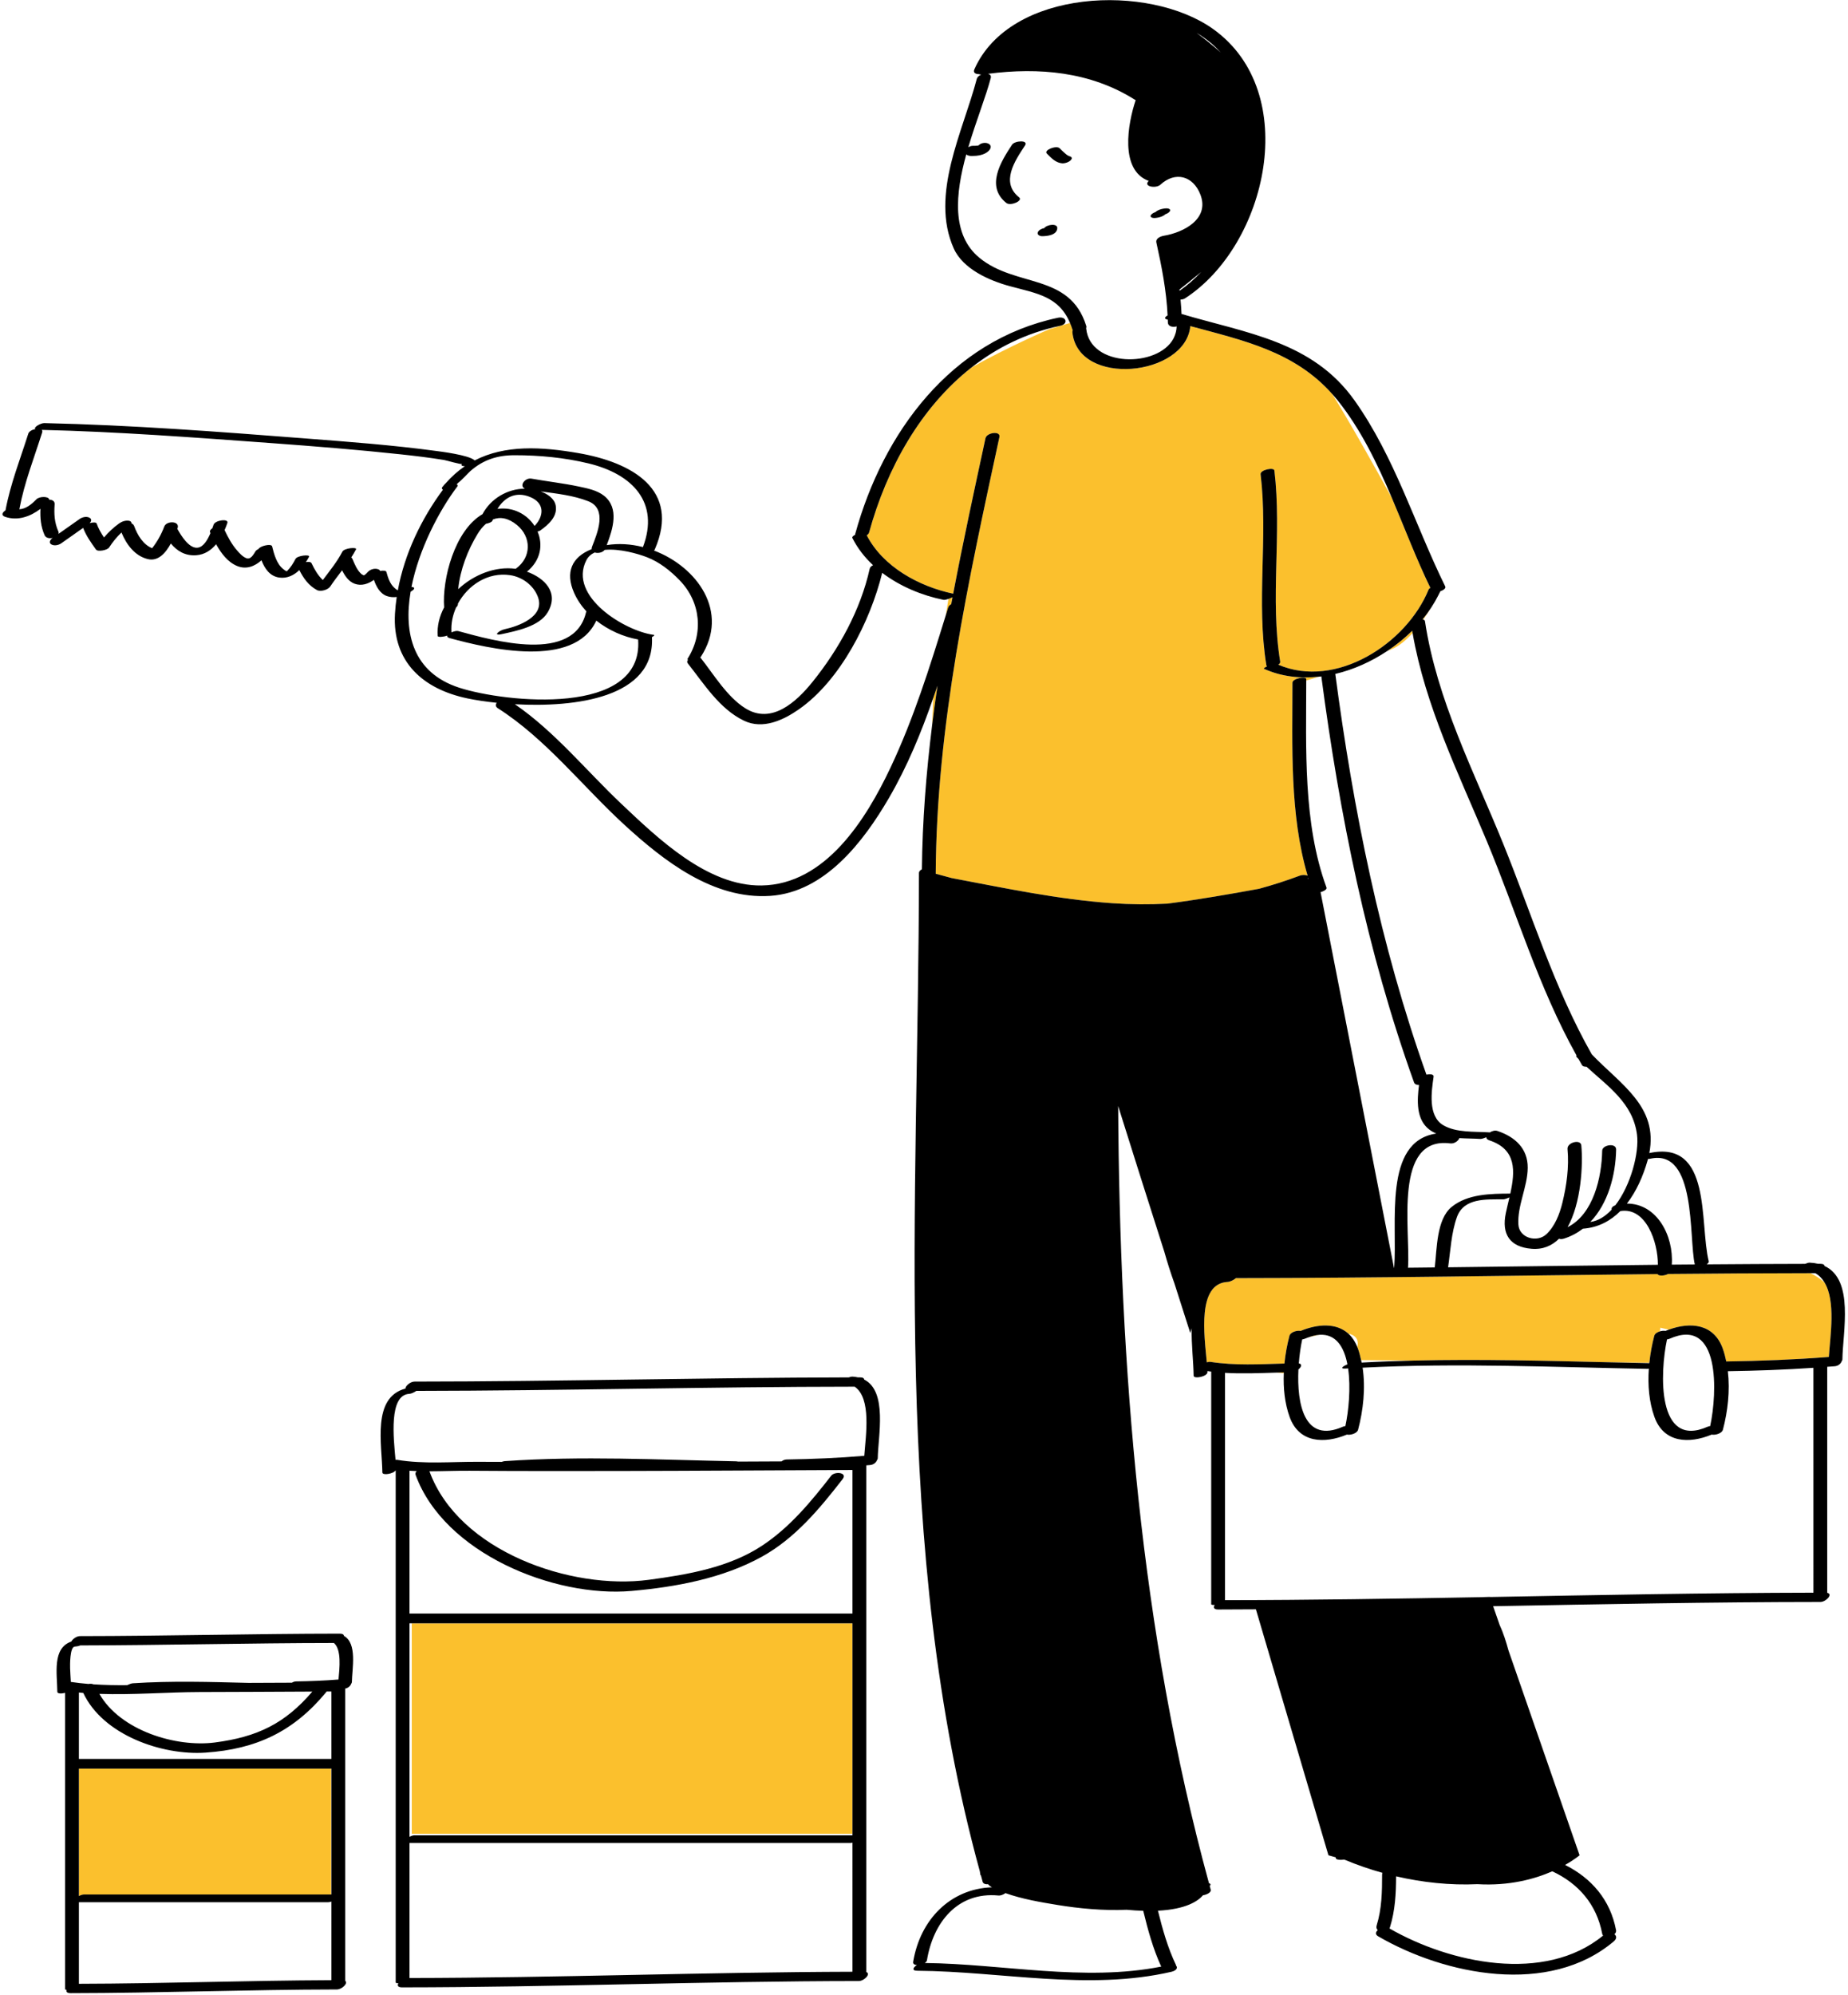 <svg width="506" height="546" viewBox="0 0 506 546" fill="none" xmlns="http://www.w3.org/2000/svg">
<path d="M500.757 371.431C491.407 372.16 482.046 372.533 472.665 372.655C472.417 371.467 472.123 370.292 471.719 369.163C469.265 362.297 462.839 361.795 456.944 363.945L454.601 363.425L454.511 364.415C453.777 364.63 453.11 365.054 452.957 365.633C452.339 367.976 451.882 370.463 451.612 372.992L441.374 372.9C423.276 372.479 405.177 371.978 387.086 372.421L372.684 372.292C372.454 371.229 372.192 370.177 371.831 369.166C371.776 369.013 371.709 368.88 371.65 368.733C372.021 367.18 371.681 365.598 369.199 365.048C365.861 362.021 360.76 362.383 356.139 364.299C355.094 364.088 353.328 364.642 353.067 365.634C352.431 368.051 351.958 370.619 351.693 373.226C344.938 373.417 338.183 373.818 331.469 372.778C331.133 372.726 330.773 372.783 330.433 372.904C329.754 365.471 327.727 351.278 336.187 350.885C336.805 350.858 337.86 350.339 338.401 349.857C376.883 349.819 415.359 349.128 453.84 348.744C454.181 349.354 455.752 349.223 456.742 348.712C469.728 348.587 482.716 348.505 495.703 348.495C496.939 349.084 498.321 349.913 499.571 351.045C502.681 356.166 501.139 365.568 500.757 371.431ZM361.333 365.363C360.354 365.422 359.263 365.671 358.056 366.132C359.07 365.852 360.18 365.586 361.333 365.363ZM351.517 375.891C351.521 375.811 351.52 375.732 351.524 375.651C350.842 375.668 350.16 375.69 349.479 375.711L351.517 375.891ZM112.743 444.329V501.937H233.414C233.414 482.734 233.414 463.531 233.414 444.328C233.406 444.328 233.399 444.329 233.391 444.329C193.176 444.329 152.959 444.329 112.743 444.329ZM21.601 484.116C21.601 495.741 21.601 507.367 21.601 518.992C22.055 518.743 22.557 518.566 22.957 518.566C45.518 518.566 68.079 518.566 90.639 518.566V484.102C90.579 484.108 90.522 484.116 90.458 484.116C67.507 484.116 44.554 484.116 21.601 484.116ZM321.986 90.823L321.265 92.745C321.592 92.149 321.836 91.507 321.987 90.821L321.986 90.823ZM394.381 161.846C394.216 162.205 394.026 162.559 393.846 162.915C394.069 162.501 394.261 162.135 394.417 161.831C394.404 161.835 394.392 161.842 394.381 161.846ZM355.873 239.702C356.612 239.425 357.519 239.472 358.008 239.692C358.016 239.684 358.025 239.675 358.034 239.667C353.083 222.917 353.89 204.055 353.887 186.891C353.887 185.665 357.665 185.056 357.665 185.879C357.665 186.014 357.664 186.152 357.664 186.287L361.237 185.215C356.019 185.794 350.811 185.197 346.066 183.056C345.924 182.991 346.329 182.693 346.922 182.391C346.834 182.324 346.77 182.243 346.751 182.136C343.921 164.771 347.248 147.229 345.165 129.811C345.023 128.609 348.824 127.808 348.943 128.801C351.025 146.216 347.698 163.758 350.529 181.123C350.577 181.426 350.357 181.707 350.004 181.943C365.75 188.718 385.149 176.219 391.175 161.361C391.244 161.193 391.418 161.045 391.648 160.916C387.814 153.018 384.63 144.597 381.127 136.345C376.398 127.737 369.687 115.736 364.796 107.882C354.39 96.15 340.379 93.184 325.921 89.26C324.632 103.049 295.211 106.066 293.634 90.969C293.612 90.762 293.652 90.567 293.733 90.388C293.697 90.32 293.658 90.254 293.634 90.176C293.435 89.541 293.213 88.956 292.978 88.401L287.356 90.088C287.356 90.088 275.808 95.038 265.981 100.616C252.042 111.564 242.754 128.294 237.967 145.762C237.884 146.066 237.642 146.328 237.324 146.539C241.828 155.23 251.685 160.545 260.992 162.518C263.699 148.296 266.776 134.125 269.833 119.963C270.173 118.387 274.027 117.868 273.647 119.626C265.13 159.078 256.409 198.6 256.209 239.154C256.289 239.181 256.374 239.212 256.456 239.24C257.012 239.395 258.457 239.794 260.593 240.354C275.165 243.109 289.789 246.215 304.583 247.238C309.664 247.59 314.679 247.62 319.642 247.356C327.779 246.304 337.072 244.707 344.774 243.279C348.492 242.265 352.189 241.079 355.873 239.702ZM255.546 191.026L255.213 198.565C255.665 194.935 256.153 191.309 256.69 187.688C256.316 188.804 255.933 189.914 255.546 191.026ZM260.451 165.381C260.569 164.751 260.687 164.119 260.806 163.488C260.473 163.66 260.08 163.817 259.696 163.946L258.94 168.481C259.165 167.755 259.39 167.029 259.616 166.301C259.745 165.889 260.06 165.583 260.451 165.381ZM380.926 177.761C382.977 176.941 384.97 175.263 386.778 173.272C386.743 173.067 386.699 172.865 386.665 172.66C384.608 174.698 382.307 176.553 379.85 178.19C380.213 178.047 380.574 177.902 380.926 177.761ZM389.72 169.589C390.527 168.456 391.265 167.325 391.916 166.266C391.182 167.383 390.389 168.48 389.52 169.537C389.591 169.549 389.656 169.568 389.72 169.589Z" fill="#FBC02D"/>
<path d="M319.104 58.633C319.551 58.485 319.963 58.26 320.252 57.913C320.809 57.246 319.78 56.989 319.289 57.027C318.466 57.092 317.674 57.246 316.941 57.646C316.714 57.77 316.528 57.914 316.344 58.072C315.897 58.219 315.484 58.446 315.194 58.793C314.638 59.461 315.666 59.717 316.158 59.679C316.98 59.614 317.774 59.461 318.507 59.06C318.732 58.938 318.92 58.792 319.104 58.633ZM319.505 58.265C319.478 58.292 319.48 58.292 319.473 58.304C319.467 58.307 319.462 58.309 319.456 58.312C319.473 58.296 319.49 58.282 319.505 58.265ZM315.941 58.442C315.969 58.415 315.966 58.415 315.974 58.405C315.979 58.401 315.984 58.398 315.989 58.395C315.973 58.411 315.957 58.425 315.941 58.442ZM280.653 39.828C277.828 44.093 273.914 49.925 279.038 54.015C280.215 54.955 276.69 56.474 275.547 55.562C269.887 51.043 273.953 44.373 277.101 39.62C277.861 38.471 281.695 38.254 280.653 39.828ZM293.311 43.692C292.808 44.37 291.627 44.759 290.811 44.699C289.055 44.571 287.812 43.21 286.63 42.029C285.695 41.094 289.259 39.699 290.148 40.588C290.618 41.056 291.09 41.53 291.597 41.959C291.816 42.145 292.044 42.364 292.292 42.51C292.615 42.7 293.121 42.734 292.312 42.675C292.842 42.713 293.864 42.951 293.311 43.692ZM289.491 62.501C289.34 64.38 286.728 64.65 285.298 64.653C284.637 64.654 283.77 64.177 284.241 63.423C284.59 62.865 285.242 62.581 285.899 62.452C286.695 61.415 289.61 61.053 289.491 62.501ZM499.57 346.528C499.544 346.182 499.214 345.933 498.414 345.933C498.223 345.933 498.032 345.934 497.843 345.934C497.134 345.765 496.36 345.655 495.514 345.616C495.232 345.603 494.748 345.743 494.251 345.946C485.263 345.962 476.275 346.011 467.285 346.082C467.683 345.834 467.934 345.534 467.858 345.224C465.28 334.686 468.826 311.926 451.599 315.622C454.06 302.932 443.938 297 435.854 288.617C425.51 270.382 419.487 250.434 411.643 231.078C403.542 211.091 393.42 191.573 390.166 170.023C390.134 169.808 389.963 169.67 389.718 169.588C389.654 169.567 389.589 169.548 389.517 169.535C390.387 168.478 391.179 167.383 391.913 166.265C392.63 165.172 393.271 164.055 393.844 162.915C394.024 162.559 394.214 162.205 394.378 161.846C394.391 161.842 394.403 161.835 394.415 161.831C395.271 161.537 395.959 161.007 395.714 160.511C387.387 143.568 381.905 125.134 370.885 109.612C359.342 93.353 341.267 91.221 323.516 85.936C323.455 84.62 323.368 83.308 323.243 82.005C323.695 81.985 324.142 81.877 324.481 81.658C346.951 67.118 356.534 25.339 332.157 7.939C314.579 -4.607 276.579 -3.117 266.787 18.982C266.378 19.907 267.126 20.302 268.049 20.298C268.209 20.372 268.418 20.414 268.677 20.417C268.085 20.666 267.587 21.078 267.445 21.623C263.699 35.939 254.58 53.239 261.131 67.977C263.66 73.666 270.964 76.841 276.53 78.34C283.943 80.336 289.91 81.122 292.977 88.399C293.212 88.954 293.434 89.538 293.633 90.173C293.658 90.253 293.696 90.318 293.732 90.385C293.65 90.565 293.611 90.76 293.633 90.967C295.21 106.064 324.63 103.047 325.92 89.258C340.378 93.182 354.389 96.147 364.795 107.88C365.289 108.438 365.785 108.993 366.262 109.591C372.641 117.578 377.095 126.848 381.126 136.342C384.63 144.594 387.813 153.015 391.647 160.914C391.415 161.043 391.242 161.19 391.174 161.358C385.147 176.216 365.749 188.715 350.003 181.94C350.356 181.704 350.576 181.424 350.528 181.12C347.697 163.757 351.023 146.214 348.942 128.798C348.822 127.805 345.02 128.608 345.164 129.809C347.247 147.225 343.92 164.767 346.75 182.133C346.769 182.24 346.832 182.322 346.921 182.389C346.328 182.689 345.921 182.989 346.065 183.054C350.81 185.195 356.017 185.793 361.236 185.212C361.429 185.19 361.623 185.181 361.816 185.155C361.813 185.205 361.805 185.252 361.812 185.302C366.783 222.96 374.299 260.483 387.181 296.291C387.362 296.793 387.914 296.994 388.542 296.994C387.995 301.223 387.722 306.351 391.29 309.137C391.89 309.605 392.562 309.975 393.277 310.279C378.586 312.402 382.708 335.006 381.733 347.041C381.715 347.041 381.699 347.041 381.683 347.041L361.582 244.208C362.526 243.94 363.383 243.42 363.212 242.955C356.738 225.315 357.65 204.825 357.661 186.283C357.661 186.147 357.663 186.009 357.663 185.875C357.663 185.052 353.885 185.661 353.885 186.888C353.887 204.051 353.081 222.915 358.032 239.663C358.034 239.675 358.037 239.687 358.041 239.697C358.03 239.692 358.016 239.691 358.007 239.687C357.518 239.466 356.612 239.419 355.871 239.697C352.189 241.075 348.491 242.26 344.775 243.274C337.074 244.702 327.78 246.299 319.643 247.351C314.681 247.615 309.667 247.585 304.584 247.233C289.79 246.21 275.166 243.103 260.595 240.349C258.458 239.787 257.014 239.39 256.457 239.234C256.337 239.202 256.243 239.176 256.211 239.165C256.211 239.16 256.211 239.154 256.211 239.147C256.41 198.594 265.131 159.07 273.649 119.62C274.028 117.86 270.175 118.38 269.835 119.956C266.776 134.117 263.7 148.288 260.994 162.512C251.686 160.538 241.828 155.223 237.326 146.532C237.644 146.321 237.885 146.06 237.968 145.755C242.754 128.289 252.042 111.558 265.983 100.61C272.92 95.159 281.005 91.135 290.272 89.18C292.617 88.684 291.984 86.489 289.682 86.975C260.35 93.167 241.754 118.464 234.17 146.145C234.146 146.23 234.141 146.307 234.141 146.381C233.607 146.655 233.255 146.983 233.388 147.251C234.796 150.07 236.747 152.551 239.052 154.703C238.586 154.941 238.223 155.268 238.134 155.665C235.623 166.975 229.697 177.695 222.461 186.669C218.069 192.118 211.298 198.363 204.121 193.902C199.075 190.766 195.444 184.617 191.834 180.057C191.799 180.012 191.754 179.979 191.711 179.942C191.81 179.868 191.897 179.791 191.952 179.703C199.794 167.467 190.889 155.179 179.062 150.692C179.156 150.606 179.234 150.512 179.278 150.413C186.477 133.906 172.816 126.52 158.364 124.025C148.241 122.276 138.326 121.717 129.964 126.03C128.524 124.542 120.161 123.54 119.524 123.452C107.576 121.831 95.515 120.935 83.499 120.003C59.773 118.162 35.933 116.345 12.135 115.813C11.153 115.79 9.088 116.962 9.672 117.441C8.813 117.611 7.946 118.069 7.739 118.727C5.541 125.671 2.869 132.424 1.52 139.61C1.514 139.638 1.52 139.657 1.516 139.683C0.641 140.24 0.19 141.069 1.441 141.482C4.913 142.628 8.318 141.382 11.082 139.279C10.972 141.79 11.157 144.099 12.207 146.489C12.545 147.264 13.532 147.44 14.424 147.251C14.394 147.273 14.363 147.294 14.333 147.316C13.764 147.715 13.257 148.553 14.063 149.022C14.851 149.481 16.046 149.227 16.753 148.729C18.758 147.317 20.763 145.907 22.768 144.495C23.569 146.642 24.923 148.516 26.242 150.373C26.259 150.397 26.285 150.412 26.306 150.433C26.712 151.081 29.368 150.64 29.877 149.858C30.871 148.326 31.991 146.973 33.261 145.749C34.587 149.004 36.91 152.186 40.486 153.041C43.305 153.715 45.348 151.392 46.778 148.771C48.493 150.83 50.686 152.19 53.723 151.981C56.014 151.824 57.794 150.617 59.172 148.971C60.558 151.461 62.33 153.834 64.891 154.911C67.41 155.969 69.769 155.017 71.591 153.363C72.474 155.644 73.887 157.725 76.443 158.091C78.619 158.403 80.479 157.466 81.962 156.049C83.102 158.287 84.49 160.276 86.784 161.512C87.775 162.046 89.816 161.456 90.426 160.537C91.441 159.008 92.565 157.562 93.67 156.107C94.45 157.677 95.482 159.184 97.096 159.779C98.988 160.477 100.84 159.825 102.384 158.721C103.016 160.573 104.061 162.504 105.948 163.164C106.803 163.462 107.715 163.518 108.622 163.409C108.397 164.938 108.235 166.473 108.147 168.013C107.388 181.212 115.889 188.63 127.978 191.167C130.104 191.613 132.873 192.046 136.015 192.372C135.642 192.855 135.625 193.42 136.324 193.866C149.442 202.219 159.516 215.264 170.898 225.708C181.747 235.663 195.294 246.244 210.868 245.223C225.878 244.239 236.491 230.296 243.406 218.42C248.439 209.777 252.247 200.498 255.547 191.025C255.934 189.913 256.318 188.803 256.692 187.687C256.155 191.307 255.666 194.933 255.215 198.564C253.595 211.605 252.561 224.718 252.425 237.941C251.956 238.189 251.617 238.532 251.617 238.925C251.549 330.088 243.892 423.265 268.29 512.24C268.39 512.878 268.448 513.233 268.448 513.233C268.448 513.233 268.493 513.256 268.575 513.294C268.741 513.894 268.892 514.496 269.062 515.095C269.213 515.629 269.849 515.811 270.558 515.759C270.781 516.06 271.17 516.345 271.596 516.598C260.179 516.998 251.918 525.483 250.033 537.018C249.942 537.577 250.414 537.836 251.053 537.872C250.07 538.5 249.504 539.429 251.188 539.44C274.204 539.603 297.996 544.986 320.765 539.717C322.2 539.384 322.53 538.53 322.025 538.061C322.03 537.995 322.023 537.929 321.993 537.867C319.723 533.114 318.318 528.082 317.055 523.003C324.757 522.614 328.029 520.365 329.394 518.775C330.5 518.605 331.703 517.965 331.506 517.255C331.412 516.91 331.322 516.568 331.228 516.223C331.614 515.84 331.445 515.595 331.025 515.473C312.2 446.523 306.58 374.05 306.163 302.744C308.987 311.814 314.369 328.737 318.804 342.642C319.619 345.526 320.519 348.392 321.547 351.231C324.115 359.266 325.919 364.899 325.919 364.899C325.919 364.899 326.045 364.395 326.288 363.573C326.206 368.013 326.778 372.731 326.833 376.573C326.847 377.507 330.629 376.848 330.611 375.56C330.609 375.478 330.605 375.384 330.603 375.298C330.948 375.349 331.294 375.385 331.64 375.428C331.64 396.65 331.64 417.874 331.64 439.095C331.64 439.279 332.056 439.342 332.609 439.309C332.185 439.937 332.282 440.557 333.538 440.555C336.986 440.554 340.433 440.524 343.881 440.507L363.739 507.832C363.739 507.832 364.469 508.047 365.762 508.404C365.521 509.038 366.862 509.197 367.983 509.008C368.081 509.035 368.173 509.059 368.275 509.086C371.548 510.456 374.991 511.65 378.541 512.64C378.478 512.788 378.434 512.947 378.434 513.122C378.431 517.82 378.353 522.481 376.949 527.005C376.767 527.592 376.918 528.022 377.236 528.312C376.657 528.834 376.489 529.508 377.325 529.994C395.71 540.685 424.199 546.37 441.88 531.385C442.787 530.615 442.625 529.882 442.044 529.44C442.379 529.142 442.572 528.769 442.495 528.352C440.921 519.962 435.71 514.079 428.537 510.471C431.115 509.017 432.504 507.832 432.504 507.832L413.034 451.756C412.399 449.417 411.593 446.866 410.609 444.772L408.832 439.653C438.699 439.106 468.565 438.509 498.436 438.493C499.982 438.493 501.978 436.342 500.314 435.99C500.314 415.369 500.314 394.743 500.314 374.121C500.999 374.068 501.686 374.029 502.37 373.972C503.344 373.89 504.043 373.255 504.255 372.621C504.381 372.47 504.461 372.305 504.464 372.125C504.569 364.505 507.751 350.274 499.57 346.528ZM322.979 79.593C322.966 79.485 322.953 79.375 322.942 79.267C324.172 78.293 326.451 76.478 328.907 74.432C327.069 76.399 325.082 78.128 322.979 79.593ZM331.781 11.956C332.677 12.727 333.491 13.552 334.268 14.399C332.081 12.423 329.77 10.572 327.625 8.988C329.127 9.894 330.528 10.878 331.781 11.956ZM321.265 92.744C316.941 100.642 298.525 100.606 297.413 89.954C297.411 89.927 297.398 89.904 297.393 89.877C297.475 89.658 297.493 89.418 297.413 89.162C292.866 74.705 278.213 78.778 268.212 70.597C260.457 64.254 261.591 53.073 264.571 42.265C264.934 42.593 265.556 42.699 266.028 42.699C267.596 42.696 269.408 42.488 270.618 41.384C271.197 40.856 271.645 39.993 270.819 39.422C270.081 38.911 268.767 39.048 268.11 39.647C268.055 39.702 267.993 39.748 267.931 39.795C267.907 39.802 267.888 39.809 267.852 39.819C267.804 39.834 267.778 39.843 267.75 39.849C267.729 39.852 267.72 39.853 267.69 39.857C267.25 39.917 266.803 39.918 266.359 39.918C265.972 39.918 265.518 40.06 265.133 40.299C267.241 33.174 269.973 26.352 271.28 21.355C271.451 20.706 271.083 20.342 270.52 20.207C284.435 18.388 298.587 19.625 310.703 27.277C310.783 27.327 310.869 27.366 310.962 27.397C308.794 33.841 306.52 46.569 314.532 49.523C312.895 51.086 316.523 51.662 317.713 50.569C321.84 46.771 326.687 48.169 328.66 53.207C331.296 59.931 324.1 63.618 318.689 64.528C317.815 64.675 316.368 65.222 316.626 66.392C318.093 73.011 319.374 79.558 319.697 86.32C319.029 86.726 318.698 87.183 319.385 87.392C319.505 87.429 319.625 87.464 319.744 87.501C319.752 87.746 319.769 87.988 319.773 88.235C319.796 89.376 321.098 89.642 322.178 89.343C322.166 89.859 322.092 90.348 321.986 90.822C321.835 91.505 321.592 92.148 321.265 92.744ZM107.95 160.864C106.765 159.786 106.208 158.064 105.804 156.565C105.696 156.162 104.929 156.124 104.115 156.285C103.991 156.06 103.765 155.876 103.449 155.783C102.546 155.513 101.432 155.833 100.777 156.498C100.431 156.85 100.002 157.38 99.512 157.54C99.759 157.458 99.218 157.353 98.969 157.136C97.775 156.09 97.111 154.439 96.515 153.015C96.441 152.837 96.322 152.698 96.177 152.586C96.641 151.869 97.087 151.137 97.485 150.371C97.833 149.703 94.269 149.996 93.749 150.996C92.283 153.813 90.276 156.243 88.391 158.768C87.062 157.507 86.136 155.916 85.308 154.175C85.123 153.786 84.471 153.737 83.758 153.865C84.082 153.375 84.376 152.876 84.63 152.383C84.969 151.727 81.409 152.018 80.895 153.011C80.285 154.194 79.62 155.283 78.675 156.23C78.613 156.292 78.585 156.331 78.545 156.38C78.54 156.378 78.54 156.376 78.534 156.374C78.148 156.27 77.812 155.976 77.508 155.734C75.74 154.321 75.024 151.633 74.505 149.549C74.296 148.712 71.217 149.426 70.778 150.278C70.429 150.429 70.138 150.626 69.983 150.863C69.383 151.785 68.653 153.293 67.381 152.758C66.372 152.335 65.599 151.443 64.894 150.643C63.465 149.02 62.421 147.045 61.494 145.1C61.782 144.445 62.036 143.79 62.254 143.153C62.694 141.866 58.909 142.366 58.477 143.629C58.382 143.906 58.267 144.242 58.137 144.607C57.641 144.917 57.347 145.336 57.552 145.771C57.575 145.822 57.603 145.877 57.626 145.927C56.879 147.699 55.774 149.622 54.239 149.897C51.816 150.331 49.515 146.492 48.608 144.842C48.594 144.814 48.57 144.796 48.553 144.77C48.569 144.727 48.587 144.68 48.604 144.637C49.39 142.543 45.597 142.472 44.974 144.132C44.163 146.294 43.062 148.257 41.657 150.051C39.188 149.087 37.616 146.422 36.746 144.018C36.611 143.641 36.333 143.396 35.99 143.25C36.052 142.921 35.788 142.623 35.309 142.545C34.382 142.395 33.386 142.727 32.638 143.262C31.064 144.384 29.699 145.684 28.47 147.119C27.675 145.914 26.949 144.668 26.464 143.302C26.327 142.912 25.437 142.961 24.554 143.19C24.974 142.753 25.206 142.12 24.542 141.733C23.754 141.274 22.558 141.528 21.852 142.026C19.908 143.395 17.966 144.762 16.022 146.128C16.083 145.927 16.083 145.711 15.983 145.482C14.889 142.987 14.777 140.699 14.961 138.017C15.02 137.154 14.304 136.782 13.475 136.779C13.468 135.825 10.825 135.806 9.988 136.66C8.644 138.034 7.107 139.31 5.278 139.403C5.296 139.354 5.318 139.307 5.329 139.254C6.677 132.068 9.349 125.318 11.547 118.371C11.645 118.061 11.577 117.83 11.406 117.668C32.325 118.166 53.267 119.755 74.128 121.275C85.982 122.141 97.835 123.086 109.652 124.356C113.636 124.785 117.62 125.259 121.575 125.907C122.272 126.022 126.29 127.229 126.521 126.979C126.108 127.426 126.566 127.609 127.277 127.613C125.394 128.89 123.612 130.476 121.937 132.387C121.87 132.437 121.811 132.486 121.768 132.54C121.621 132.729 121.465 132.91 121.31 133.092C121.254 133.161 121.196 133.217 121.14 133.285C120.969 133.495 120.904 133.689 121.102 133.903C121.103 133.904 121.106 133.907 121.107 133.91C121.156 133.963 121.228 133.992 121.291 134.028C115.315 142.086 110.749 151.642 108.931 161.593C108.564 161.413 108.243 161.13 107.95 160.864ZM125.744 188.242C113.082 184.141 110.498 173.378 112.428 161.976C112.628 161.847 112.829 161.717 113.014 161.577C113.581 161.153 113.534 160.718 112.771 160.667C112.737 160.665 112.696 160.671 112.661 160.67C114.701 150.373 120.23 139.743 125.217 133.171C125.435 132.881 125.328 132.71 125.05 132.624C125.109 132.551 125.17 132.484 125.228 132.411C125.265 132.365 125.284 132.325 125.306 132.283C126.363 131.498 128.288 129.382 128.781 128.951C132.306 125.856 136.184 124.606 140.88 124.606C147.675 124.605 154.528 125.25 161.14 126.847C173.288 129.78 180.639 137.607 176.043 149.744C172.775 148.908 169.384 148.683 166.128 149.207C167.813 144.804 169.632 139.073 165.386 135.698C163.476 134.181 160.78 133.661 158.46 133.169C154.191 132.267 149.829 131.782 145.532 131.016C143.732 130.694 142.079 133.012 143.716 133.764C138.909 133.781 134.341 136.521 132.107 140.741C124.474 145.174 121.024 158.549 121.608 166.254C120.32 168.674 119.646 171.341 119.845 174.072C119.874 174.471 121.39 174.357 122.491 173.973C122.374 174.245 122.515 174.501 123.116 174.665C133.75 177.566 157.199 183.128 163.275 169.873C166.617 172.518 170.698 174.325 174.724 175.043C176.27 196.276 138.316 192.313 125.744 188.242ZM157.189 162.263C158.017 164.133 159.181 165.841 160.577 167.369C160.524 167.45 160.481 167.531 160.46 167.617C157.134 181.659 135.212 175.395 125.462 172.737C125.035 172.62 124.268 172.804 123.615 173.101C123.615 173.086 123.623 173.073 123.622 173.06C123.452 170.726 123.94 168.392 124.896 166.254C125.215 165.982 125.414 165.646 125.385 165.266C125.385 165.256 125.385 165.247 125.385 165.238C128.111 160.16 133.627 156.515 139.699 157.438C143.055 157.948 146.102 160.233 147.283 163.386C149.319 168.824 141.861 171.435 138.128 172.248C136.682 172.562 134.763 174.145 137.406 173.57C141.413 172.698 147.708 171.48 149.994 167.563C153.128 162.191 149.128 158.226 144.283 156.479C148.149 153.323 148.696 149.022 147.187 145.496C147.519 145.409 147.795 145.307 147.931 145.211C150.122 143.648 152.696 141.417 152.164 138.415C151.809 136.418 149.876 135.186 148.035 134.511C152.452 135.11 157.02 135.603 161.087 137.205C166.349 139.279 163.578 145.879 162.107 149.649C162.01 149.9 161.981 150.12 162.002 150.315C156.514 152.474 154.725 156.698 157.189 162.263ZM141.541 143.701C145.564 146.987 145.515 152.547 141.323 155.596C141.275 155.631 141.242 155.665 141.199 155.699C135.676 154.92 129.694 157.291 125.464 161.269C125.972 155.946 128.102 150.519 130.765 146.157C131.45 145.036 132.219 144.099 133.053 143.38C133.906 143.216 134.748 142.88 134.872 142.447C134.896 142.362 134.926 142.28 134.952 142.197C136.923 141.4 139.162 141.757 141.541 143.701ZM136.219 139.295C138.061 136.218 141.131 134.426 145.072 136.01C149.314 137.715 148.888 141.348 146.37 143.963C144.343 140.828 140.584 138.689 136.219 139.295ZM243.822 210.132C237.162 224.222 226.029 242.128 208.515 242.376C193.692 242.586 180.13 229.473 170.138 220.035C160.587 211.017 151.893 200.241 140.975 192.763C157.422 193.683 179.402 191.037 178.508 174.387C179.063 174.09 179.367 173.816 178.956 173.764C171.209 172.772 155.486 163.283 160.548 153.348C161.05 152.362 161.852 151.682 162.834 151.223C163.694 151.519 164.977 151.28 165.549 150.525C169.542 150.102 174.628 151.547 177.138 152.52C180.574 153.851 183.524 156.193 186.065 158.808C191.906 164.822 192.69 173.41 188.227 180.375C188.178 180.453 188.253 180.509 188.411 180.546C188.134 180.868 188.053 181.239 188.345 181.608C192.807 187.245 197.036 194.083 203.73 197.281C208.896 199.749 214.495 197.118 218.747 194.154C230.079 186.251 238.264 170.156 241.559 156.802C246.473 160.532 252.496 163.006 258.316 164.183C258.616 164.244 259.149 164.127 259.701 163.942C260.084 163.813 260.478 163.656 260.81 163.484C260.69 164.115 260.571 164.747 260.455 165.377C260.063 165.579 259.749 165.885 259.62 166.297C259.394 167.025 259.169 167.751 258.944 168.477C254.571 182.612 250.157 196.727 243.822 210.132ZM497.041 348.489C498.119 349.111 498.935 349.995 499.571 351.043C502.682 356.168 501.139 365.569 500.757 371.433C491.407 372.161 482.046 372.534 472.665 372.657C472.418 371.468 472.123 370.293 471.719 369.164C469.265 362.298 462.839 361.796 456.944 363.946C456.638 364.058 456.329 364.172 456.026 364.298C455.592 364.211 455.035 364.263 454.511 364.417C453.777 364.632 453.11 365.055 452.958 365.634C452.34 367.977 451.882 370.464 451.612 372.993C451.608 373.036 451.602 373.078 451.597 373.122C448.189 373.057 444.78 372.981 441.373 372.902C423.275 372.481 405.176 371.979 387.085 372.422C382.333 372.538 377.584 372.698 372.834 372.967C372.789 372.74 372.731 372.518 372.683 372.293C372.453 371.23 372.191 370.179 371.83 369.167C371.775 369.014 371.707 368.881 371.649 368.734C371.026 367.176 370.195 365.954 369.198 365.049C365.86 362.022 360.759 362.384 356.137 364.301C355.093 364.089 353.327 364.643 353.066 365.635C352.43 368.052 351.957 370.62 351.692 373.228C344.937 373.418 338.182 373.819 331.468 372.779C331.132 372.727 330.772 372.784 330.432 372.906C329.753 365.473 327.726 351.279 336.186 350.887C336.804 350.859 337.858 350.341 338.399 349.858C376.881 349.82 415.358 349.129 453.839 348.745C454.18 349.355 455.751 349.225 456.741 348.714C469.727 348.589 482.715 348.506 495.702 348.496C496.149 348.493 496.595 348.489 497.041 348.489ZM468.264 390.349C468.02 390.376 467.774 390.435 467.53 390.542C453.607 396.662 454.5 375.673 456.443 366.624C456.686 366.596 456.933 366.538 457.176 366.431C471.1 360.313 470.209 381.298 468.264 390.349ZM355.518 374.854C356.298 374.214 356.656 373.374 355.625 373.192C355.818 370.73 356.165 368.44 356.555 366.625C356.798 366.598 357.046 366.539 357.288 366.432C357.553 366.316 357.802 366.23 358.056 366.134C359.263 365.672 360.354 365.423 361.333 365.364C365.803 365.096 368.02 368.69 368.933 373.444C367.79 373.92 366.648 374.714 368.446 374.599C368.671 374.585 368.897 374.578 369.121 374.565C369.901 379.894 369.245 386.308 368.377 390.35C368.134 390.378 367.888 390.436 367.644 390.543C357.133 395.163 355.066 384.335 355.518 374.854ZM419.369 341.818C422.491 342.071 424.947 340.978 426.867 339.068C427.214 339.204 427.678 339.216 428.248 339.033C430.196 338.405 431.911 337.474 433.419 336.318C433.44 336.317 433.455 336.318 433.477 336.317C437.651 336.002 440.997 334.163 443.664 331.501C450.697 330.341 453.98 340 453.947 346.2C434.8 346.395 415.65 346.66 396.502 346.885C397.161 342.34 397.365 337.516 398.911 333.164C400.801 327.845 406.936 328.31 411.636 328.286C411.947 328.285 412.652 328.05 413.298 327.765C412.962 329.218 412.6 330.664 412.308 332.052C411.107 337.761 413.343 341.33 419.369 341.818ZM451.226 317.242C451.431 317.233 451.651 317.212 451.903 317.156C464.592 314.365 462.375 338.856 464.052 346.108C461.952 346.126 459.851 346.138 457.751 346.159C458.309 338.204 453.641 329.428 445.463 329.449C448.087 326.072 449.906 321.869 451.088 317.772C451.142 317.592 451.179 317.42 451.226 317.242ZM392.534 294.709C392.627 294.045 391.583 293.949 390.572 294.165C377.952 258.752 370.537 221.68 365.616 184.472C370.611 183.297 375.487 181.098 379.851 178.191C382.308 176.554 384.608 174.698 386.666 172.661C386.7 172.866 386.744 173.068 386.78 173.273C390.235 193.18 399.297 211.568 407.036 230.077C415.266 249.758 421.213 270.202 431.654 288.883C431.571 289.041 431.57 289.196 431.7 289.337C431.865 289.512 432.039 289.682 432.207 289.854C432.526 290.416 432.834 290.98 433.163 291.538C433.372 291.895 433.857 292.019 434.411 291.996C440.307 297.408 447.106 301.945 448.227 310.563C448.864 315.471 446.539 324.443 442.286 329.916C441.469 330.22 441.154 330.702 441.29 331.09C439.585 332.931 437.619 334.193 435.446 334.481C440.31 329.421 442.384 321.658 442.511 314.652C442.544 312.741 438.722 313.36 438.694 314.975C438.563 322.201 436.322 332.36 429.215 335.905C432.932 329.307 433.477 318.893 432.977 313.514C432.813 311.75 429.028 312.676 429.2 314.527C429.656 319.431 428.951 324.531 427.781 329.289C427.036 332.326 425.745 335.652 423.418 337.829C420.838 340.242 415.984 338.864 415.752 335.219C415.421 330.032 418.252 324.914 418.303 319.671C418.356 314.316 414.753 311.136 409.976 309.559C409.338 309.349 408.531 309.577 407.908 309.976C407.844 309.966 407.784 309.953 407.702 309.949C403.746 309.693 398.723 310.088 395.18 307.996C390.904 305.471 391.968 298.699 392.534 294.709ZM397.127 312.977C398.181 313.113 399.316 312.298 399.582 311.526C401.603 311.651 403.606 311.64 405.322 311.752C405.675 311.775 406.339 311.563 406.954 311.281C406.959 311.625 407.198 311.942 407.804 312.141C415.311 314.618 414.858 320.641 413.533 326.713C408.139 326.74 401.871 326.803 397.495 330.345C393.303 333.737 393.459 341.865 392.849 346.925C390.406 346.952 387.965 346.979 385.522 347.005C386.248 336.718 381.383 310.932 397.127 312.977ZM358.224 240.345C358.24 240.392 358.251 240.44 358.265 240.487C358.181 240.495 358.097 240.505 358.013 240.52C358.103 240.461 358.171 240.402 358.224 240.345ZM308.489 522.748C310.123 522.902 311.63 522.993 313.03 523.033C314.307 528.242 315.7 533.413 317.955 538.301C296.818 542.487 274.517 537.55 253.205 537.317C253.529 537.107 253.764 536.849 253.811 536.555C255.489 526.292 262.158 517.764 273.39 518.846C273.988 518.904 274.762 518.592 275.301 518.188C279.864 519.811 284.832 520.661 289.54 521.429C295.539 522.406 302.054 523.026 308.489 522.748ZM425.031 512.219C432.164 515.543 437.187 521.229 438.712 529.365C438.746 529.546 438.831 529.689 438.947 529.806C422.915 542.967 396.991 537.39 380.439 527.853C380.5 527.756 380.548 527.652 380.584 527.54C382.004 522.964 382.244 518.34 382.267 513.594C389.513 515.278 397.1 516.084 404.523 515.738C413.265 516.261 420.24 514.324 425.031 512.219ZM496.533 435.954C467.005 436.01 437.479 436.599 407.955 437.139L407.942 437.103L405.609 437.182C382.212 437.605 358.815 437.979 335.416 437.998C335.416 417.258 335.416 396.518 335.416 375.779C340.093 376.052 344.783 375.856 349.477 375.714C350.159 375.693 350.841 375.671 351.523 375.654C351.519 375.734 351.52 375.814 351.516 375.893C351.353 379.985 351.768 384.093 353.099 387.815C355.679 395.035 362.659 395.224 368.787 392.68C369.832 392.894 371.601 392.338 371.861 391.346C373.263 386.03 373.935 379.993 373.098 374.366C399.083 373.024 425.088 374.225 451.086 374.684C451.177 374.685 451.31 374.664 451.465 374.629C451.152 379.134 451.52 383.71 452.986 387.815C455.566 395.035 462.545 395.224 468.674 392.68C469.718 392.894 471.488 392.338 471.749 391.346C473.071 386.33 473.728 380.676 473.099 375.328C480.919 375.213 488.728 374.924 496.53 374.4C496.533 394.915 496.533 415.433 496.533 435.954ZM236.617 377.612C236.593 377.265 236.265 377.013 235.462 377.013C235.271 377.013 235.081 377.015 234.891 377.016C234.421 376.913 233.926 376.836 233.385 376.809C233.156 376.796 232.793 376.885 232.402 377.025C192.772 377.098 153.148 378.147 113.517 378.169C112.385 378.169 111.012 379.326 111.008 380.083C101.801 382.54 104.592 395.267 104.696 403.067C104.707 403.897 107.696 403.467 108.344 402.453C108.344 449.181 108.344 495.907 108.344 542.634C108.344 542.791 108.647 542.858 109.077 542.856C108.742 543.442 108.895 543.987 110.075 543.986C151.769 543.955 193.45 542.285 235.145 542.252C236.636 542.251 238.549 540.247 237.191 539.791C237.191 493.559 237.191 447.329 237.191 401.1C237.545 401.07 237.898 401.046 238.251 401.015C239.215 400.926 239.909 400.294 240.13 399.666C240.258 399.514 240.337 399.349 240.34 399.168C240.418 393.17 243.084 380.884 236.617 377.612ZM233.414 539.711C192.979 539.818 152.556 541.375 112.121 541.424C112.121 529.105 112.121 516.785 112.121 504.465C152.359 504.465 192.597 504.465 232.835 504.465C233.012 504.465 233.21 504.431 233.415 504.37C233.414 516.152 233.414 527.932 233.414 539.711ZM233.414 502.356C193.437 502.356 153.459 502.356 113.482 502.356C113.081 502.356 112.576 502.534 112.121 502.785C112.121 483.3 112.121 463.814 112.121 444.329C112.329 444.329 112.536 444.329 112.743 444.329C152.96 444.329 193.176 444.329 233.393 444.329C233.401 444.329 233.407 444.328 233.415 444.328C233.415 463.531 233.415 482.734 233.415 501.937C233.414 502.077 233.414 502.218 233.414 502.356ZM113.802 403.717C121.584 425.109 151.681 437.368 172.958 435.474C185.086 434.395 197.832 432.056 208.591 426.114C217.698 421.085 224.425 412.965 230.71 404.875C232.156 403.012 228.553 402.698 227.594 403.93C222.057 411.059 216.308 418.018 208.72 423.051C199.619 429.086 188.238 431.007 177.634 432.431C156.4 435.285 125.583 424.655 117.587 402.727C121.297 402.717 125.019 402.552 128.573 402.579C142.396 402.683 156.222 402.667 170.046 402.642C191.168 402.604 212.292 402.45 233.414 402.372C233.414 415.469 233.414 428.566 233.414 441.663C192.983 441.663 152.552 441.663 112.121 441.663C112.121 428.633 112.121 415.603 112.121 402.574C112.78 402.616 113.441 402.647 114.105 402.669C113.804 402.964 113.66 403.325 113.802 403.717ZM236.647 398.489C229.585 399.082 222.514 399.389 215.428 399.488C214.839 399.497 214.357 399.713 214.015 400.015C210.014 400.036 206.014 400.049 202.013 400.07C201.932 400.027 201.787 399.999 201.561 399.994C180.422 399.573 159.285 398.475 138.163 399.949C137.966 399.963 137.677 400.041 137.365 400.153C135.25 400.144 133.134 400.145 131.018 400.131C123.831 400.084 115.966 400.809 108.841 399.599C108.666 399.569 108.483 399.573 108.301 399.597C107.754 393.659 106.418 381.827 112.065 381.529C112.584 381.501 113.417 381.125 113.991 380.718C153.999 380.665 194.001 379.592 234.011 379.568C238.659 382.716 237.062 392.88 236.647 398.489ZM94.157 447.772C94.14 447.42 93.814 447.162 93.003 447.163C69.305 447.184 45.61 447.816 21.912 447.838C20.978 447.838 19.878 448.626 19.52 449.328C14.282 451.17 15.631 457.986 15.697 463.096C15.704 463.601 16.811 463.638 17.825 463.366C17.825 490.397 17.825 517.429 17.825 544.463C17.825 544.576 17.987 544.642 18.236 544.669C18.066 545.162 18.314 545.572 19.337 545.571C43.644 545.541 67.944 544.591 92.251 544.559C93.647 544.558 95.409 542.801 94.515 542.203C94.515 515.538 94.515 488.873 94.515 462.209C95.357 462.044 95.958 461.467 96.154 460.887C96.274 460.74 96.347 460.578 96.349 460.404C96.399 456.769 97.882 449.813 94.157 447.772ZM90.739 542.019C67.691 542.113 44.65 542.957 21.603 543.01C21.603 535.566 21.603 528.121 21.603 520.676C44.369 520.676 67.136 520.676 89.903 520.676C90.153 520.676 90.445 520.606 90.74 520.493C90.739 527.668 90.739 534.844 90.739 542.019ZM90.739 518.566C90.706 518.566 90.673 518.566 90.641 518.566C68.08 518.566 45.518 518.566 22.959 518.566C22.558 518.566 22.056 518.743 21.603 518.992C21.603 507.367 21.603 495.741 21.603 484.116C44.555 484.116 67.507 484.116 90.461 484.116C90.523 484.116 90.582 484.108 90.642 484.102C90.673 484.098 90.707 484.098 90.74 484.094C90.739 495.585 90.739 507.075 90.739 518.566ZM90.739 481.45C67.694 481.45 44.649 481.45 21.603 481.45C21.603 475.394 21.603 469.335 21.603 463.278C22.002 463.317 22.401 463.356 22.801 463.389C28.162 474.906 44.359 480.54 56.225 479.735C70.204 478.786 80.387 473.955 89.251 463.252C89.324 463.165 89.375 463.084 89.424 463.003C89.861 463.002 90.299 462.998 90.737 462.997C90.739 469.147 90.739 475.299 90.739 481.45ZM27.209 463.647C36.353 463.974 45.848 463.167 54.692 463.15C64.969 463.131 75.247 463.068 85.524 463.021C78.049 471.763 70.487 475.447 58.819 476.957C48.163 478.335 32.952 473.706 27.209 463.647ZM92.686 459.722C88.835 460.023 84.978 460.186 81.114 460.238C80.642 460.245 80.241 460.387 79.921 460.595C75.969 460.616 72.015 460.628 68.061 460.646C57.483 460.376 46.913 460.054 36.339 460.754C35.99 460.778 35.365 460.998 34.816 461.262C31.712 461.29 28.624 461.238 25.588 461.036C25.198 460.87 24.698 460.847 24.209 460.933C22.586 460.797 20.978 460.619 19.396 460.379C19.325 459.12 19.235 457.86 19.194 456.601C19.17 455.875 19.104 450.786 20.458 450.713C20.939 450.687 21.495 450.584 21.996 450.384C45.143 450.341 68.287 449.744 91.433 449.72C93.553 451.552 92.973 456.557 92.686 459.722Z" fill="black"/>
</svg>
